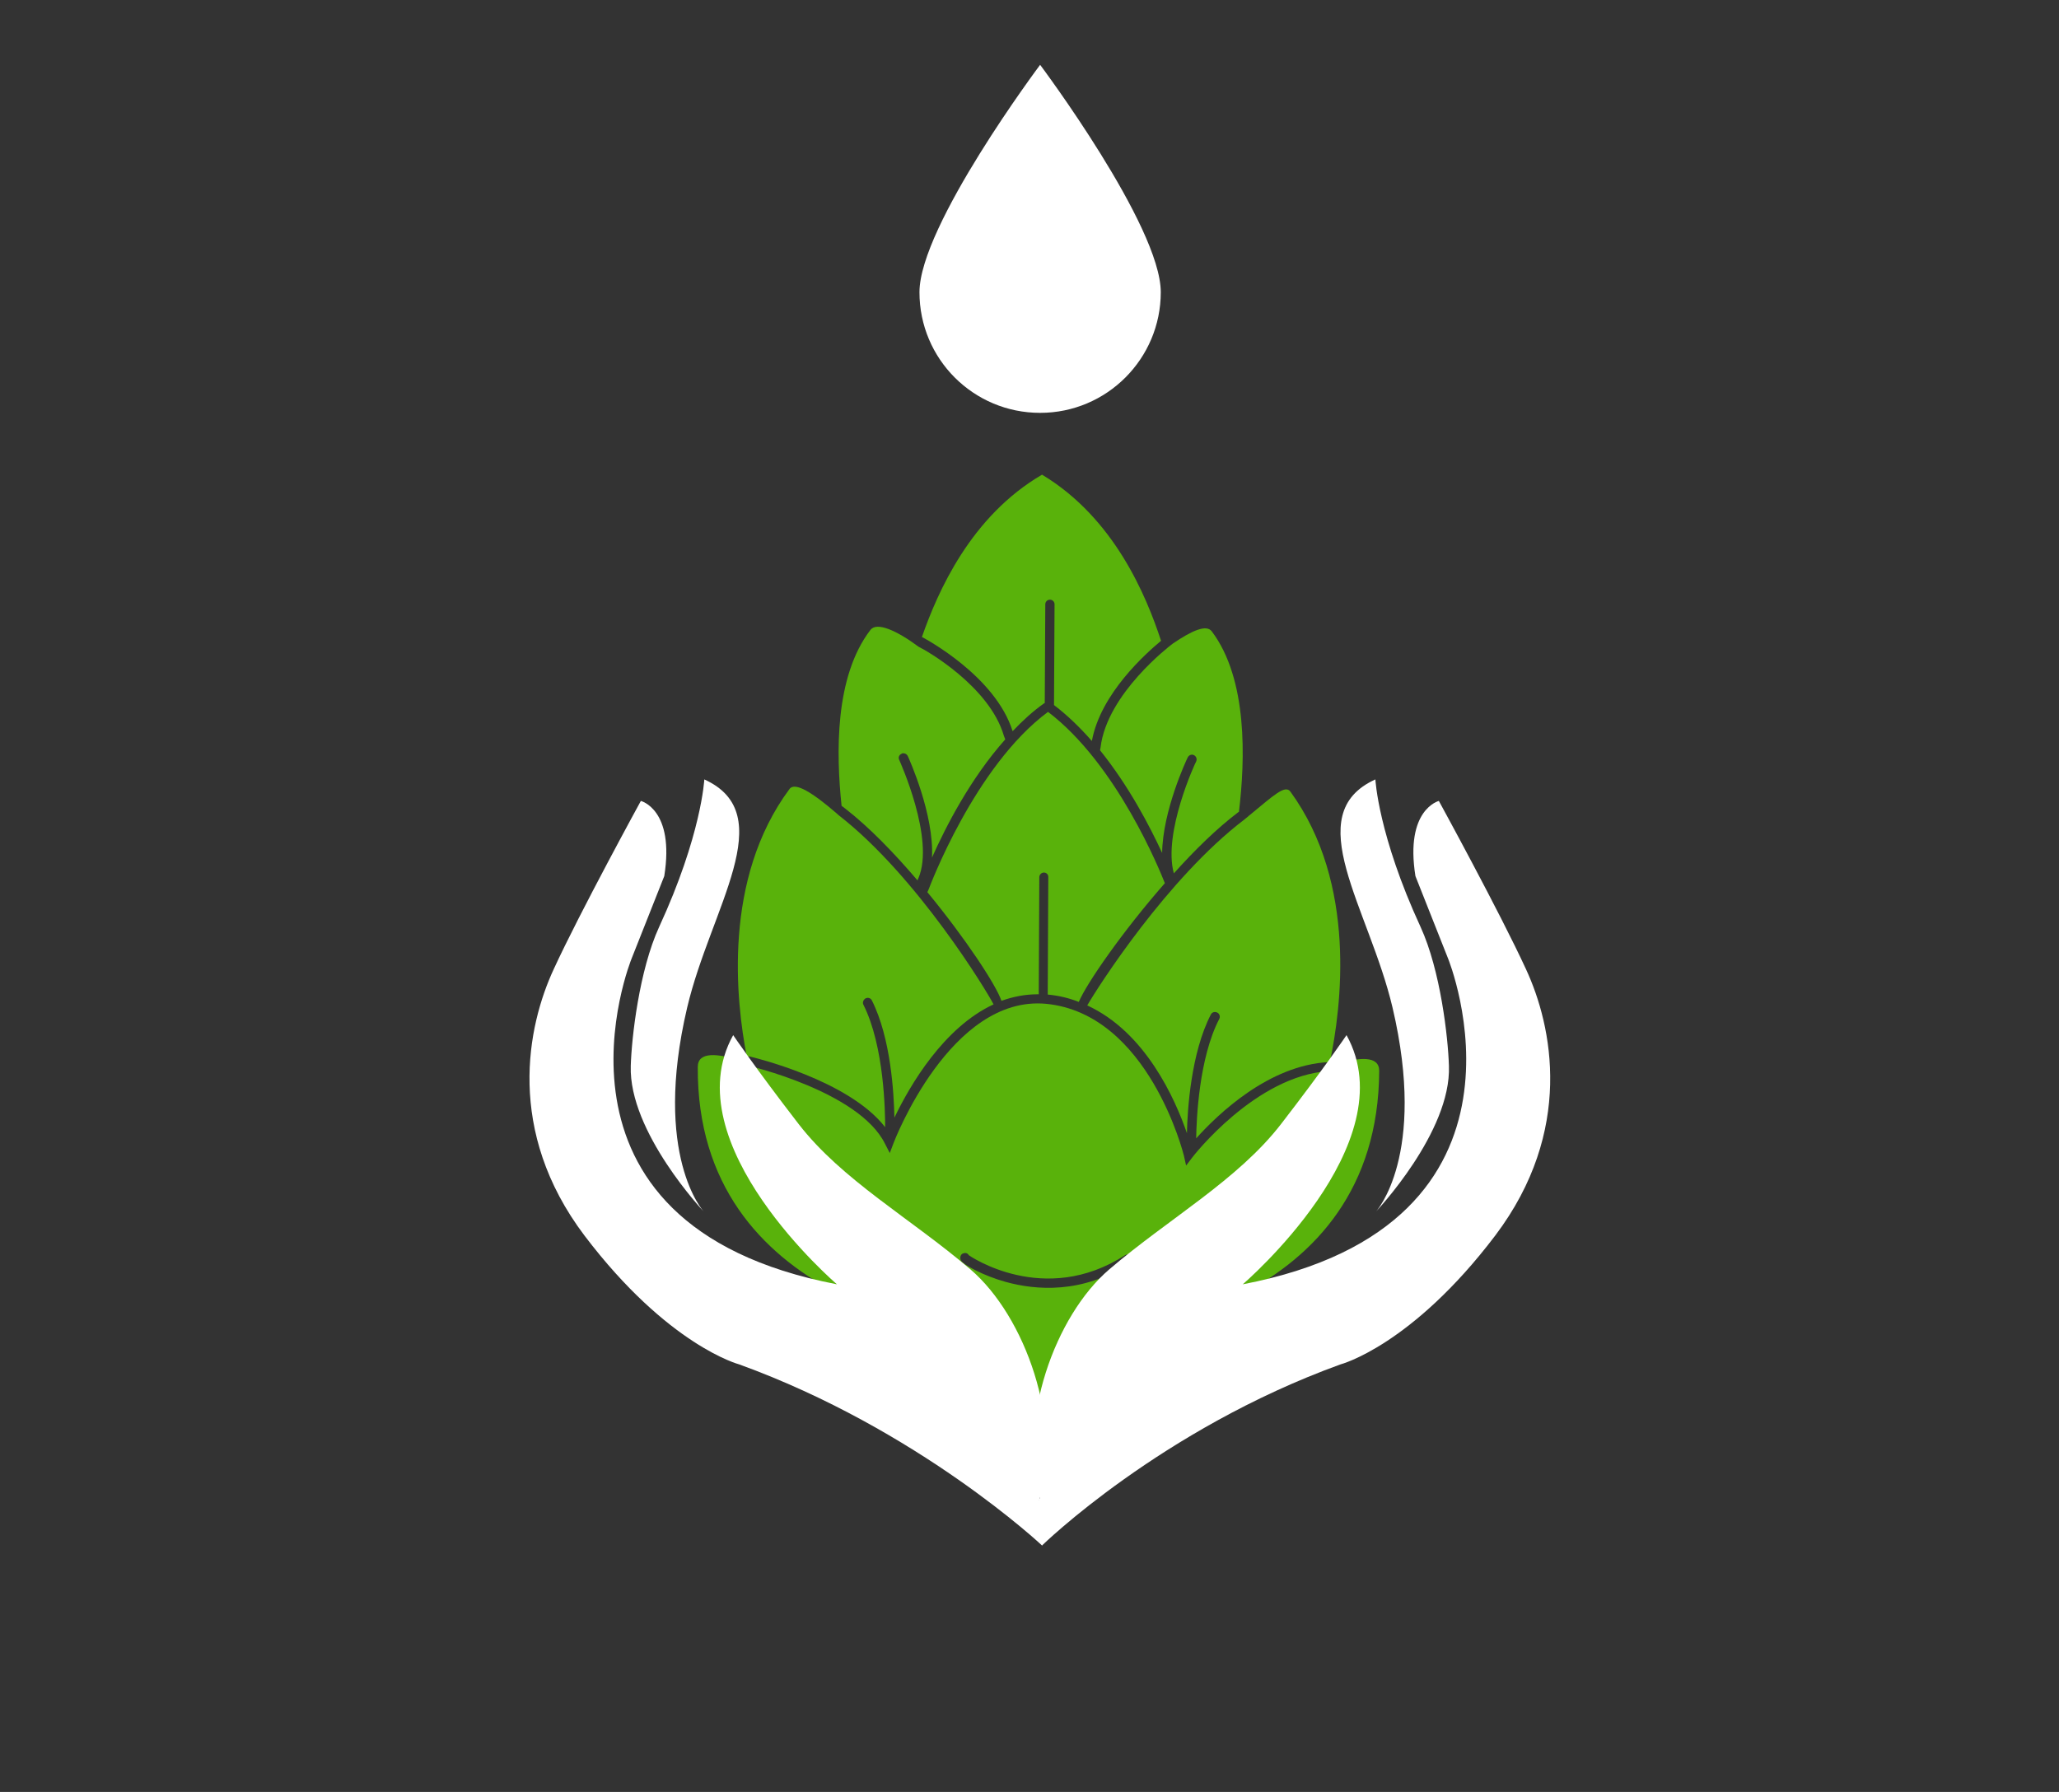 <?xml version="1.0" encoding="UTF-8" standalone="no"?>
<!DOCTYPE svg PUBLIC "-//W3C//DTD SVG 1.1//EN" "http://www.w3.org/Graphics/SVG/1.1/DTD/svg11.dtd">
<svg width="100%" height="100%" viewBox="0 0 756 658" version="1.1" xmlns="http://www.w3.org/2000/svg" xmlns:xlink="http://www.w3.org/1999/xlink" xml:space="preserve" xmlns:serif="http://www.serif.com/" style="fill-rule:evenodd;clip-rule:evenodd;stroke-linejoin:round;stroke-miterlimit:2;">
    <rect x="0" y="0" width="756" height="658" fill="#333333" stroke="none"/>
    <g id="chmel">
        <path id="XMLID_13_" d="M368.6,270.2L369.1,271.5C356.2,286 347.2,303.7 342.2,314.9C343,299 333.8,278.7 333.3,277.6C333,277 332.4,276.6 331.7,276.6C331.4,276.6 331.2,276.6 331,276.8C330.1,277.2 329.7,278.2 330.2,279.1C330.3,279.4 343.4,308.1 337.2,322.5C337,322.8 336.9,323.3 336.9,323.3C328.2,313.1 319,303.6 310.2,296.8C309.9,296.5 309.4,296.2 309.4,296.2L309,295.9C307,276.7 306.4,248.5 319.6,231.3C321.9,228.3 329.1,231.4 337.3,237.5C339.9,238.7 363.3,252 368.6,270.2Z" style="fill:rgb(89,178,11);fill-rule:nonzero;"/>
        <path id="XMLID_12_" d="M431,320.7C426.9,305.8 439,279.8 439.2,279.6C439.6,278.7 439.2,277.7 438.4,277.3C438.2,277.2 437.9,277.1 437.7,277.1C437,277.1 436.4,277.5 436.1,278.1C435.6,279.1 426.9,297.7 426.7,313.2C422.2,303.5 414.6,288.8 403.9,275.5L404.1,274.4C406.5,254.6 429.8,237 430,236.8L430.8,236.2C437.6,231.6 442.9,229.2 444.9,231.8C458.2,249.4 457.2,279 454.9,298.1C454.9,298.1 454.8,298.2 454.7,298.2C446.9,304.1 438.7,312.1 431,320.7Z" style="fill:rgb(89,178,11);fill-rule:nonzero;"/>
        <path id="XMLID_11_" d="M400.9,272.1C396.7,267.3 392,262.7 387,258.9L387.2,221.9C387.2,220.9 386.4,220.2 385.5,220.2C384.5,220.2 383.8,221 383.8,221.9L383.6,258.2C383.5,258.2 383.4,258.2 383.3,258.3C379.2,261.2 375.4,264.7 371.8,268.5C365.5,248.3 339.8,234.6 338.7,234C338.6,234 338.5,234 338.5,233.9C344.3,217.3 356.4,189.6 382.6,174.3C409.1,190.2 420.9,218.8 426.3,235.3C420.9,239.8 404.1,254.6 400.9,272.1Z" style="fill:rgb(89,178,11);fill-rule:nonzero;"/>
        <path id="XMLID_10_" d="M364.8,368.8C346.5,377.3 334.1,398.5 328.4,410.4C328.2,401.3 327.1,381.2 320.1,367.3C319.8,366.7 319.2,366.4 318.6,366.4C318.3,366.4 318.1,366.5 317.8,366.6C317,367.1 316.6,368.1 317,368.9C324.7,384.2 325,408.4 325,413.9C311.5,396.5 276.7,388.3 275.1,387.9C274.8,387.9 274.5,387.9 274.2,388C270.2,367.5 265.3,322.8 289.9,289.7C291.9,287 298.4,291.1 307.1,298.6L308,299.4C336.8,321.8 362.5,364.2 364.8,368.8Z" style="fill:rgb(89,178,11);fill-rule:nonzero;"/>
        <path id="XMLID_78_" d="M384.7,364.4L384.9,322C384.9,321.1 384.2,320.4 383.3,320.4C382.4,320.4 381.7,321.1 381.6,322L381.4,364.3L381.4,365.1L381,365.1C376.3,365.1 371.9,366 367.7,367.5C365.8,361.8 354.6,344.7 340.5,327.6C340.5,327.6 340.8,326.9 341,326.5C341.2,326 357.8,281.4 384.8,261.4C410.2,280.7 426,320 427.7,324.3C412.1,342.1 398.9,361.2 396.1,367.9C392.5,366.5 388.9,365.6 384.7,365.2" style="fill:rgb(89,178,11);fill-rule:nonzero;"/>
        <path id="XMLID_14_" d="M506.4,393.2C506.4,387.6 499.2,388 489.5,391.1C489.5,391.2 489.6,391.4 489.6,391.5C489.7,392.5 488.9,393.3 488,393.3C461,394.9 437.9,424.8 437.7,425.1L435.5,428L434.7,424.4C434.6,423.9 421.7,372.3 384.1,368.6C349,365.3 328.3,419.1 328.1,419.7L326.7,423.4L324.9,419.9C315.3,400.7 274.7,391.3 274.3,391.2C273.6,391 273.1,390.5 273,389.8C263.3,386.6 256.2,386.1 256.2,391.8C255.7,478.7 351,491.3 375.2,493.1L375.1,516.7C375.1,519.8 377.6,522.3 380.7,522.3C383.8,522.3 386.3,519.9 386.3,516.8L388.2,493C412.3,491.6 506,480.1 506.4,393.2ZM414.9,463.8C397.4,475.2 380.4,473.8 369.2,470.7C360.9,468.4 353.5,464.3 352.8,462.8C352.4,461.9 352.6,460.7 353.5,460.3C353.8,460.2 354.1,460.1 354.4,460.1C355,460.1 355.4,460.4 355.7,460.9C355.9,461.1 383.4,480.1 413.1,460.9C413.9,460.4 415,460.6 415.5,461.4C416,462.2 415.7,463.3 414.9,463.8Z" style="fill:rgb(89,178,11);fill-rule:nonzero;"/>
        <path id="XMLID_5_" d="M439.2,418C439.3,411.1 440.2,388.5 447.7,374.1C448.1,373.3 447.8,372.2 446.9,371.8C446.7,371.7 446.4,371.6 446.1,371.6C445.5,371.6 444.9,371.9 444.6,372.5C437.3,386.6 436,407.4 435.8,416.1C431.5,403.6 420.6,379 399.2,369.2C403.1,362.4 428.7,322.4 456.8,301C457.6,300.4 458.6,299.5 458.6,299.5L459.1,299.1C467.6,292.1 471.9,288 473.8,290.7C498.4,324.5 492.5,369.9 488.3,390C488.2,390 488,389.9 487.9,390C465.9,391.1 447.2,409.1 439.2,418Z" style="fill:rgb(89,178,11);fill-rule:nonzero;"/>
    </g>
    <g id="XMLID_139_">
        <g id="XMLID_143_">
            <path id="XMLID_145_" d="M382.6,567.5C382.6,567.5 337.3,524.9 271.4,501C271.4,501 245.3,494.2 214.6,453.7C185.6,415.3 193.6,376.8 203.3,355.9C212.9,335 235.3,294.1 235.3,294.1C235.3,294.1 247.8,297.2 243.9,321.7L231.9,352C231.9,352 192.1,449.5 307.3,471.6C307.3,471.6 247,420 269.2,380.1C269.2,380.1 277.3,392.1 293.2,412.7C309.1,433.3 334.4,447.4 356.3,466.1C376.5,483.4 390.3,522.6 381.5,551.1C380.8,553.5 387.1,555.9 386,558.2" style="fill:white;fill-rule:nonzero;"/>
            <path id="XMLID_144_" d="M258.4,444.9C258.4,444.9 239.5,424.5 252.3,370C260.9,333.5 286.8,299 258.6,286.2C258.6,286.2 257.6,306.6 242,340.4C234.7,356.3 231.9,381 231.6,391.4C230.8,415.7 258.4,444.9 258.4,444.9Z" style="fill:white;fill-rule:nonzero;"/>
        </g>
        <g id="XMLID_140_">
            <path id="XMLID_142_" d="M382.6,567.5C382.6,567.5 426.2,524.9 492.2,501C492.2,501 518.3,494.2 549,453.7C578,415.3 570,376.8 560.3,355.9C550.7,335 528.3,294.1 528.3,294.1C528.3,294.1 515.8,297.2 519.7,321.7L531.7,352C531.7,352 571.5,449.5 456.3,471.6C456.3,471.6 516.6,420 494.4,380.1C494.4,380.1 486.3,392.1 470.4,412.7C454.5,433.3 429.2,447.4 407.3,466.1C387.3,483.2 373.6,521.9 381.9,550.4C382.7,553.1 382.3,545.6 380.4,554.6" style="fill:white;fill-rule:nonzero;"/>
            <path id="XMLID_141_" d="M505.2,444.9C505.2,444.9 524.1,424.5 511.3,370C502.7,333.5 476.8,299 505,286.2C505,286.2 506,306.6 521.6,340.4C528.9,356.3 531.7,381 532,391.4C532.9,415.7 505.2,444.9 505.2,444.9Z" style="fill:white;fill-rule:nonzero;"/>
        </g>
    </g>
    <g id="pzel">
    </g>
    <g id="lzel">
    </g>
    <path id="kvapka" d="M426.2,107.3C426.2,131.7 406.4,151.6 381.9,151.6C357.4,151.6 337.6,131.8 337.6,107.3C337.6,82.9 381.9,23.8 381.9,23.8C381.9,23.8 426.2,82.9 426.2,107.3Z" style="fill:white;fill-rule:nonzero;"/>
    <g id="other">
    </g>
</svg>

